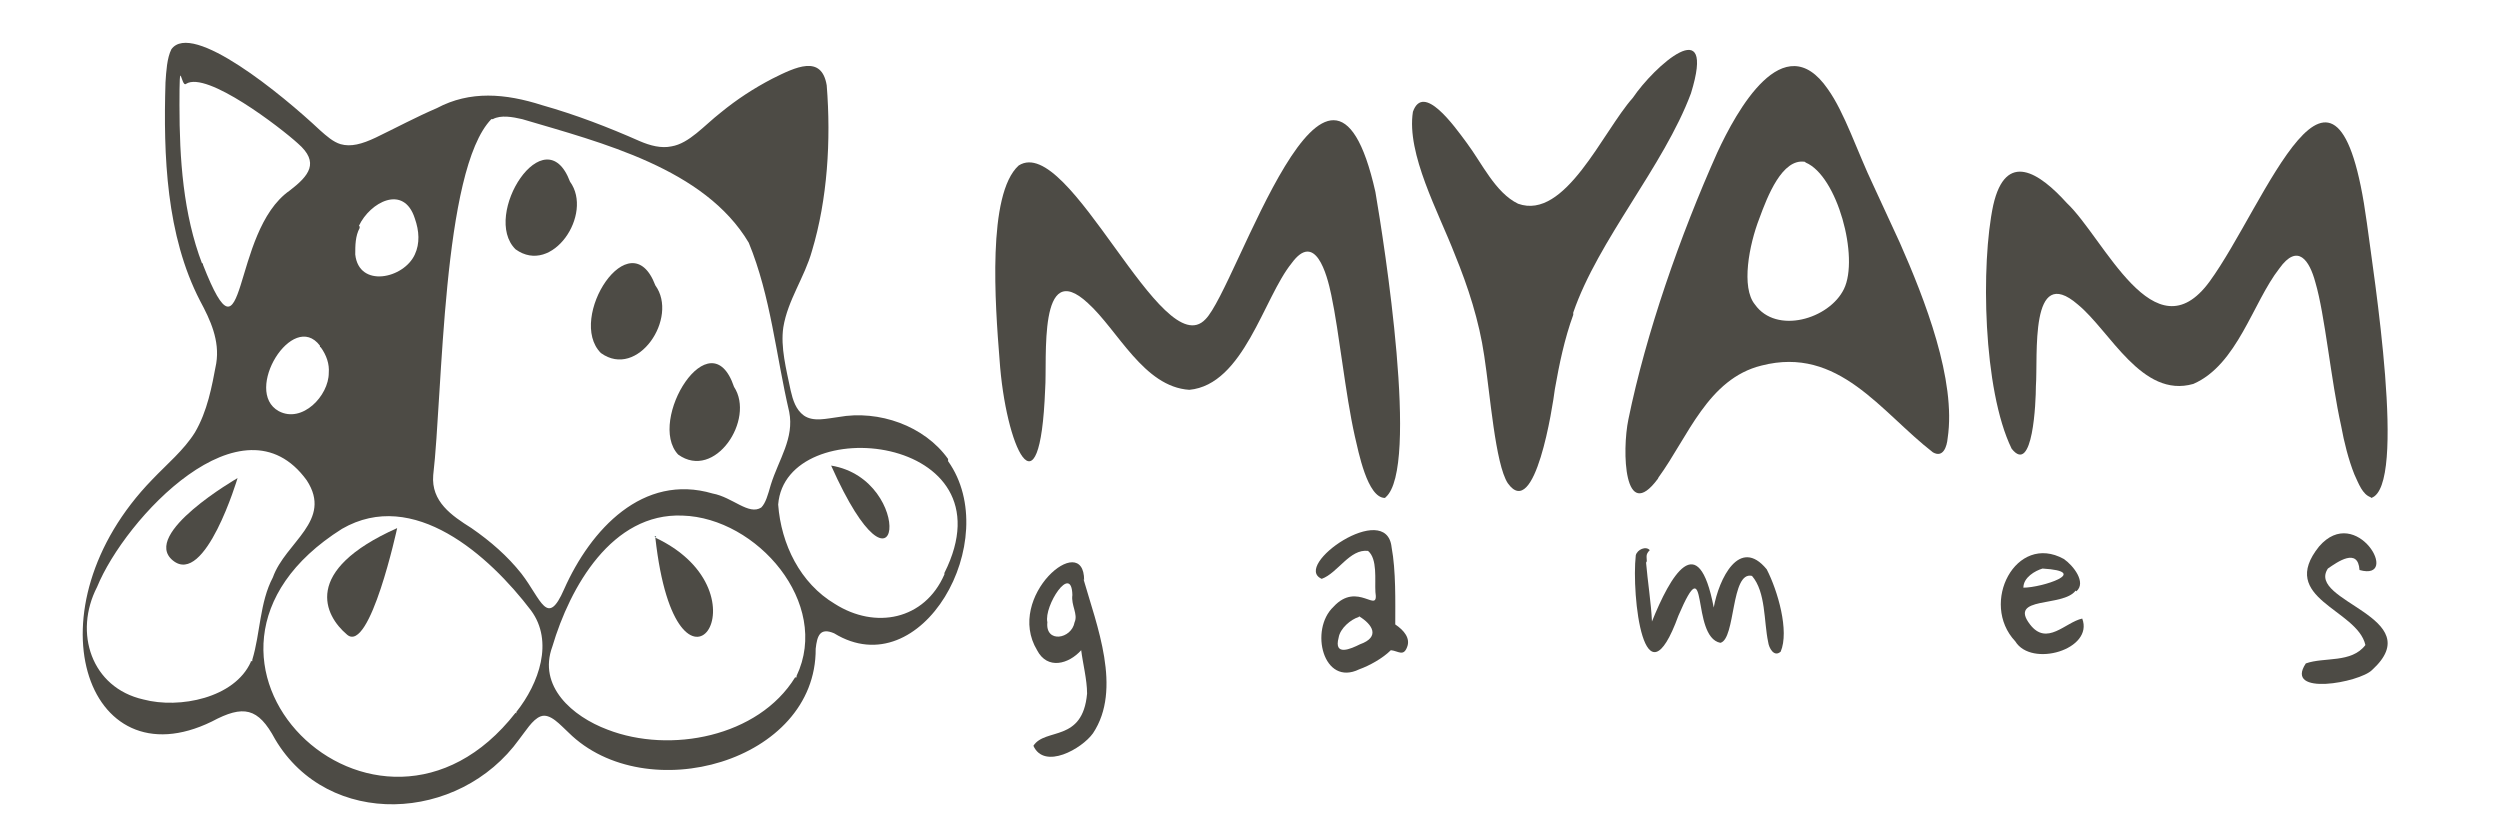 <svg xmlns="http://www.w3.org/2000/svg" id="R&#xE9;teg_1" data-name="R&#xE9;teg 1" viewBox="0 0 339.9 111.4"><defs><style>      .cls-1 {        fill: #4a6163;      }      .cls-1, .cls-2 {        stroke-width: 0px;      }      .cls-2 {        fill: #4d4b45;      }    </style></defs><g><path class="cls-2" d="M188.3,67.7c-2.4,0-3.6-6.3-4.1-8.4-1.3-5.8-2.1-14-3.2-19.2-.6-2.9-2.2-8.7-5.4-4.3-3.8,4.7-6.5,16.5-13.9,17.2-6.2-.4-9.7-8.1-13.8-11.8-6.8-6.3-5.5,7.6-5.8,11.7-.7,18.1-5.4,7.8-6.2-4-.6-7.5-1.7-22.5,2.6-26.4,6.9-4.4,19.5,27.2,25.4,20.9,4.3-4.3,16.8-45.4,23.1-17.3,1.2,7,6,37.5,1.4,41.5"></path><path class="cls-2" d="M213.9,42.8c-1.2,3.3-1.9,6.7-2.5,10.1-.3,2.4-2.7,18-6.4,12.8-1.7-2.6-2.4-12.1-3.2-17.3-.7-4.8-2.2-9.4-4-13.8-2.2-5.7-6.6-13.7-5.7-19.4,1.4-4,5.6,1.9,7.3,4.2,2.1,2.8,3.9,6.8,7,8.3,6.4,2.3,11.5-9.8,15.6-14.4,2.9-4.3,11.4-11.9,7.9-.6-3.7,9.9-12.6,19.9-16,29.8"></path><path class="cls-2" d="M245.4,22c-3.1-.5-5.1,4.7-6.2,7.7-1.4,3.6-2.5,9.4-.6,11.7,2.9,4.1,10.1,2,12.1-2.1,2.1-4.3-.9-15.4-5.2-17.2M225.4,65.1c-4.6,6.2-4.9-3.8-4-8.1,2.4-11.7,7-24.9,12.1-36.3,2.6-5.6,9-17.3,15-8.6,2.3,3.2,4,8.5,6.2,13.1,1.2,2.6,2.5,5.4,3.6,7.8,3.4,7.7,7.7,18.7,6.5,26.6-.1,1.1-.6,2.7-2,1.9-7.1-5.5-12.8-14.5-23.3-11.8-7.3,1.8-10,9.7-14,15.2"></path><path class="cls-2" d="M322.3,67.6c-1.1-.4-1.6-1.8-2.2-3.1-.8-2-1.4-4.4-1.8-6.6-1.4-6.3-2.2-15.1-3.5-19.5-.8-3-2.4-5.4-4.9-1.9-3.6,4.6-5.7,13.1-11.7,15.7-7,2-11.3-7.2-15.7-10.8-6.6-5.7-5.4,7-5.7,11.1,0,2.1-.4,12.2-3.3,8.5-3.9-8-4.2-25.1-2.5-33.1,1.7-7.5,6.3-4.4,10-.3,5.1,4.8,11.9,20.9,19.4,10.7,7.6-10.4,17.3-38.2,21.4-8,.9,6.9,5.5,35.8.6,37.4"></path><g><path class="cls-2" d="M142.4,84.6c-.3,2.9,3.3,2.3,3.7,0,.5-1.1-.5-2.3-.3-3.7-.1-4.4-3.9,1.5-3.4,3.7M147.3,78.7c1.8,6.3,5.3,15,1.3,21-1.5,2.1-6.6,5-8.1,1.7,1.6-2.5,6.7-.4,7.3-7.1,0-1.9-.6-4.2-.8-5.9-1.7,1.9-4.6,2.7-6,0-4.4-7.3,6.4-16.4,6.4-9.5"></path><path class="cls-2" d="M184.7,83.9c-1,.3-2.5,1.5-2.7,2.8-.7,2.6,1.7,1.5,2.9.9,2.8-1,1.7-2.7-.1-3.8M189.2,74.4c.6,3.2.5,7.4.5,10.5,1.2.8,2.1,1.9,1.6,3.1-.5,1.3-1.2.5-2.2.4-1.1,1.1-2.9,2.1-4.3,2.6-4.9,2.4-6.8-5.4-3.5-8.5,3.3-3.6,6.2,1.2,5.7-2-.1-1.7.3-4.5-1-5.6-2.5-.3-4.1,3-6.3,3.8-4.1-1.8,8.8-10.8,9.5-4.3"></path><path class="cls-2" d="M223.8,76.5c.2,2.4.7,5.6.8,8,2.5-6.2,6.3-12.9,8.4-1.9.7-3.9,3.5-9.7,7.2-5.2,1.5,2.9,3.1,8.4,1.9,11.2-.9.8-1.6-.5-1.7-1.3-.6-2.8-.3-6.8-2.2-9-2.9-.7-2.2,8.6-4.3,9.1-4.1-.8-1.5-13.5-5.7-3.7-4.7,12.9-6.4-2.8-5.8-8.2.2-.8,1.4-1.3,1.9-.7-.6.6-.4.9-.4,1.5"></path><path class="cls-2" d="M277.7,77.3c-1,.3-2.6,1.2-2.6,2.6,2.5,0,9.3-2.2,2.6-2.6M282.2,80.3c-1.7,2.3-9.2.7-6.2,4.6,2.3,3,4.8-.3,7.1-.8,1.6,4.2-6.9,6.7-9.1,3.1-4.9-5.2.1-14.8,6.6-11.2,1.3.9,3.1,3.2,1.7,4.4"></path><path class="cls-2" d="M320.8,77.5c-.2-3.1-3-1.1-4.3-.2-3,4.5,13.9,6.6,6,13.8-1.7,1.7-12,3.6-9-.9,2.5-.9,6.2,0,8.1-2.5-1.1-4.9-12-6.3-6.3-13.4,5.1-5.9,11.2,4.8,5.5,3.2"></path></g></g><g><path class="cls-2" d="M128.9,62.4c-3.2-4.5-9.4-6.7-14.9-5.7-1.6.2-3.4.7-4.7-.2-1.1-.8-1.5-2.1-1.8-3.4-.6-2.9-1.4-5.9-1-8.6.6-3.7,2.9-6.8,3.9-10.4,2.1-7,2.6-15,2-22.5-.7-4.2-4.2-2.5-7.4-.9-2.5,1.3-4.8,2.8-7,4.6-2.3,1.8-4.3,4.2-6.7,4.6-1.4.3-2.9-.1-4.3-.7-4.3-1.9-8.7-3.6-13.3-4.9-5-1.6-9.8-2-14.3.4-2.8,1.2-5.6,2.7-8.3,4-1.9.9-3.4,1.3-4.8.9-1-.3-1.9-1.1-2.8-1.9-5.1-4.8-17.4-14.9-20.2-11-.6,1.2-.7,3-.8,4.5-.3,10,.1,20.8,4.7,29.7,1.4,2.6,2.7,5.4,2.2,8.5-.6,3.2-1.2,6.5-2.9,9.4-1.5,2.4-3.8,4.3-5.8,6.4-17,17.5-9.1,41.3,8.1,32.9,4.3-2.3,6.3-1.9,8.6,2.4,7.2,12.2,25,11.4,33.2,0,.8-1,1.8-2.7,2.9-3.1,1.3-.5,2.7,1.2,3.8,2.2,10.5,10.4,33.7,4,33.6-11.4.2-1.8.6-2.9,2.5-2.1,11.9,7.3,23.1-12.7,15.5-23.4v-.2h0ZM67,16.2c1.1-.6,2.7-.3,4,0,10.8,3.2,24.8,6.7,30.8,16.8,3,7.3,3.7,15.3,5.5,23,.7,3.6-1.4,6.4-2.5,9.9-.4,1.4-.7,2.5-1.3,3.1-1.7,1.1-3.9-1.4-6.6-1.9-9.5-2.8-16.6,4.9-20.2,13-2.3,5.3-3.1,1.4-5.8-2.1-1.9-2.4-4.2-4.4-6.8-6.2-2.7-1.7-5.5-3.6-5.2-7.2,1.3-11.1,1.2-41.5,7.9-48.4h.2ZM48.8,30.7c1.5-3.2,6.1-5.7,7.6-1,.6,1.7.7,3.4,0,4.9-1.5,3.3-7.6,4.6-8.1,0,0-1.2,0-2.5.6-3.6v-.2h0ZM43.6,47.2c.8,1.1,1.2,2.3,1.1,3.5,0,3.1-3.6,6.9-6.8,5.2-4.9-2.7,1.9-13.8,5.6-8.9h0v.2h.1ZM27.5,35.9c-2.6-6.8-3.1-14.3-3.1-21.6s.2-2.3.9-2.9c2.8-1.8,12.9,6,15.2,8.1,3,2.6,1.5,4.4-1.1,6.4-8.1,5.6-5.8,25.4-11.8,10.1v-.2h-.1ZM34.1,90c-2.2,4.9-9.7,6.4-14.6,5.1-7.1-1.6-9.5-9.1-6.3-15.3,3.8-9.3,19.8-26.5,28.5-14.5,3.6,5.5-2.9,8.4-4.6,13.2-1.8,3.4-1.7,7.6-2.8,11.2v.2h-.2ZM70.1,96.9c-18.8,24.1-51.2-7.6-23.6-25,9.7-5.6,20,3.6,25.7,11.1,3.1,4.2,1.1,9.9-2,13.8v.2h0ZM108.1,92.1c-5,8.1-17,10.4-25.5,7.1-4.8-1.8-9.5-5.9-7.5-11.3,2.4-8.1,8.1-18.2,17.7-17.8,10.1.3,20.2,11.9,15.5,21.8v.2s-.2,0-.2,0ZM128.4,78.1c-2.7,6.2-9.4,7.5-14.9,4-4.7-2.8-7.3-8.1-7.7-13.5,1-12.8,32.1-9.6,22.6,9.3v.2Z"></path><path class="cls-2" d="M23.5,76.2c4.4,3.6,8.8-11.2,8.8-11.2,0,0-13.2,7.6-8.8,11.2Z"></path><path class="cls-2" d="M47.2,86.3c3.1,2.6,6.8-14.5,6.8-14.5-13,5.8-9.9,11.9-6.8,14.5Z"></path><path class="cls-2" d="M89.1,73.1c2.9,26.1,16.1,7.6,0,0h0Z"></path><path class="cls-1" d="M88.9,72.9c.2,0,.2.2.3.2v-.2h-.3Z"></path><path class="cls-2" d="M113,63.3h0c9.5,21.3,11.6,1.9,0,0Z"></path><path class="cls-2" d="M70.1,33.9c5,3.6,10.6-4.8,7.4-9.2-3.4-9-12.1,4.6-7.4,9.2Z"></path><path class="cls-2" d="M81.7,48c5,3.6,10.6-4.8,7.4-9.2-3.4-9-12.1,4.5-7.4,9.2Z"></path><path class="cls-2" d="M92.2,61.8c5,3.6,10.5-4.8,7.6-9.2-3.2-9.5-11.9,4.6-7.6,9.2Z"></path></g></svg>